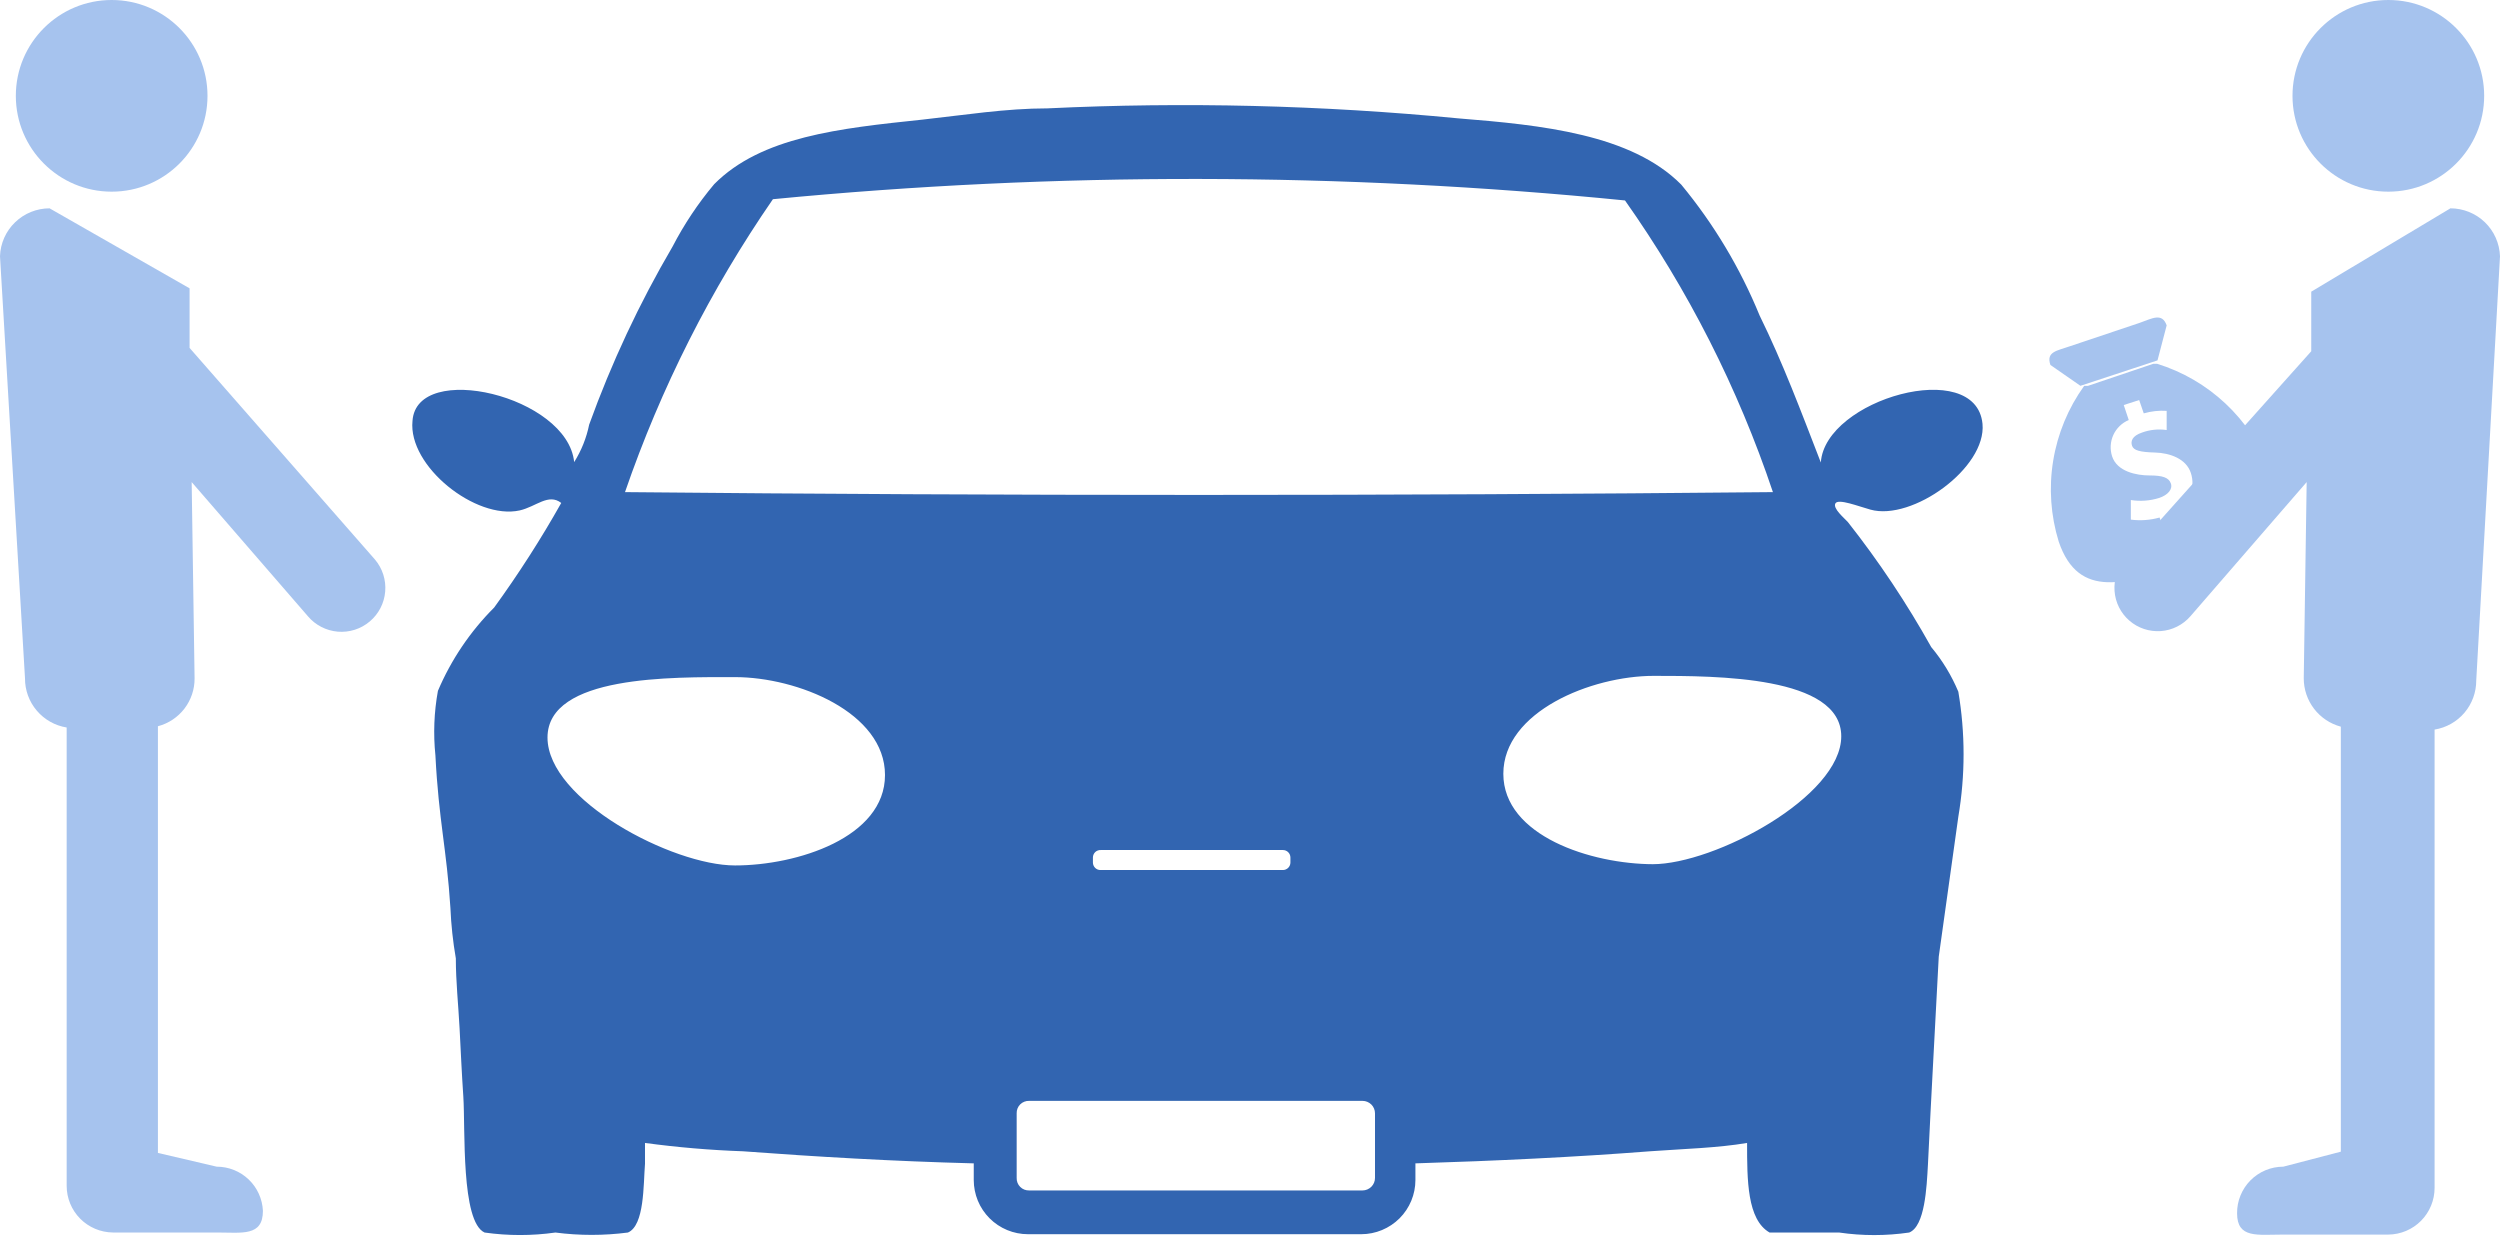 <?xml version="1.0" encoding="UTF-8" standalone="no"?>
<svg width="78px" height="39px" viewBox="0 0 78 39" version="1.1" xmlns="http://www.w3.org/2000/svg" xmlns:xlink="http://www.w3.org/1999/xlink">
    <!-- Generator: Sketch 43.1 (39012) - http://www.bohemiancoding.com/sketch -->
    <title>i004</title>
    <desc>Created with Sketch.</desc>
    <defs></defs>
    <g id="Page-1" stroke="none" stroke-width="1" fill="none" fill-rule="evenodd">
        <g id="i004" fill-rule="nonzero">
            <path d="M0,7.995 L0.78,21.164 C0.778,21.533 0.908,21.89 1.147,22.171 C1.385,22.452 1.716,22.639 2.08,22.698 L2.08,36.998 C2.08,37.382 2.232,37.75 2.502,38.023 C2.772,38.295 3.139,38.45 3.523,38.454 L6.76,38.454 C7.553,38.454 8.203,38.584 8.203,37.778 C8.186,37.407 8.027,37.056 7.758,36.799 C7.489,36.543 7.132,36.4 6.76,36.4 L4.927,35.971 L4.927,22.659 C5.257,22.572 5.548,22.378 5.755,22.108 C5.962,21.837 6.074,21.505 6.071,21.164 L5.98,15.041 L9.607,19.227 C9.841,19.505 10.177,19.677 10.539,19.708 C10.901,19.738 11.26,19.624 11.537,19.389 C11.815,19.155 11.988,18.82 12.018,18.458 C12.049,18.096 11.934,17.736 11.7,17.459 L5.915,10.855 L5.915,8.996 L1.547,6.5 C1.146,6.5 0.76,6.656 0.471,6.935 C0.182,7.213 0.013,7.594 0,7.995 L0,7.995 Z" id="Shape" fill="#A6C3EE"></path>
            <path d="M3.484,5.98 C5.135,5.98 6.474,4.641 6.474,2.99 C6.474,1.339 5.135,0 3.484,0 C1.833,0 0.494,1.339 0.494,2.99 C0.494,4.641 1.833,5.98 3.484,5.98 Z" id="Shape" fill="#A6C3EE"></path>
            <path d="M76.453,6.5 L72.111,9.1 L72.111,10.959 L66.3,17.459 C66.184,17.593 66.095,17.748 66.039,17.917 C65.983,18.085 65.961,18.263 65.974,18.439 C65.986,18.616 66.034,18.789 66.113,18.948 C66.192,19.106 66.302,19.247 66.436,19.363 C66.57,19.48 66.726,19.568 66.894,19.624 C67.062,19.68 67.24,19.702 67.417,19.69 C67.594,19.677 67.766,19.63 67.925,19.55 C68.083,19.471 68.225,19.361 68.341,19.227 L71.968,15.041 L71.877,21.164 C71.877,21.508 71.99,21.842 72.199,22.114 C72.408,22.387 72.702,22.583 73.034,22.672 L73.034,35.932 L71.24,36.4 C71.049,36.4 70.861,36.438 70.685,36.511 C70.509,36.584 70.349,36.692 70.215,36.827 C70.081,36.962 69.975,37.123 69.903,37.3 C69.831,37.476 69.795,37.665 69.797,37.856 C69.797,38.649 70.434,38.519 71.24,38.519 L74.516,38.519 C74.9,38.515 75.267,38.361 75.537,38.088 C75.807,37.815 75.959,37.447 75.959,37.063 L75.959,22.763 C76.323,22.704 76.654,22.517 76.892,22.236 C77.13,21.955 77.26,21.598 77.259,21.229 L78,7.995 C77.986,7.594 77.817,7.213 77.529,6.935 C77.24,6.656 76.854,6.5 76.453,6.5 Z" id="Shape" fill="#A6C3EE"></path>
            <path d="M74.516,5.98 C76.167,5.98 77.506,4.641 77.506,2.99 C77.506,1.339 76.167,0 74.516,0 C72.865,0 71.526,1.339 71.526,2.99 C71.526,4.641 72.865,5.98 74.516,5.98 Z" id="Shape" fill="#A6C3EE"></path>
            <path d="M67.314,11.244 L67.6,10.152 C67.457,9.749 67.158,9.931 66.755,10.074 L64.584,10.802 C64.181,10.945 63.83,10.971 63.973,11.387 L64.909,12.037 L67.314,11.244 Z" id="Shape" fill="#A6C3EE"></path>
            <path d="M67.301,11.35 L67.184,11.35 L65.143,12.039 L65.026,12.039 C64.527,12.733 64.196,13.533 64.059,14.377 C63.921,15.22 63.981,16.084 64.233,16.901 C64.857,18.734 66.352,18.201 68.133,17.616 C69.914,17.031 71.435,16.472 70.811,14.639 C70.513,13.86 70.042,13.16 69.434,12.59 C68.826,12.02 68.097,11.596 67.301,11.35 Z M67.847,15.939 L68.016,16.446 L67.535,16.602 L67.379,16.147 C67.087,16.229 66.782,16.251 66.482,16.212 L66.482,15.601 C66.777,15.648 67.08,15.626 67.366,15.536 C67.639,15.445 67.795,15.263 67.73,15.081 C67.665,14.899 67.47,14.834 67.067,14.834 C66.664,14.834 66.053,14.717 65.897,14.236 C65.827,14.016 65.841,13.778 65.937,13.569 C66.034,13.36 66.204,13.194 66.417,13.105 L66.261,12.637 L66.742,12.481 L66.885,12.897 C67.117,12.83 67.359,12.803 67.6,12.819 L67.6,13.417 C67.341,13.379 67.078,13.406 66.833,13.495 C66.521,13.599 66.469,13.768 66.521,13.911 C66.573,14.054 66.768,14.106 67.236,14.119 C67.704,14.132 68.211,14.314 68.354,14.756 C68.43,14.981 68.421,15.226 68.327,15.444 C68.234,15.663 68.062,15.839 67.847,15.939 Z" id="Shape" fill="#A6C3EE"></path>
            <path d="M60.255,20.19 C59.492,18.823 58.623,17.519 57.655,16.29 C57.538,16.16 57.174,15.861 57.265,15.705 C57.356,15.549 57.98,15.796 58.357,15.9 C59.657,16.264 61.984,14.6 61.854,13.222 C61.646,11.129 56.94,12.455 56.81,14.431 C56.186,12.819 55.627,11.324 54.899,9.842 C54.295,8.365 53.471,6.989 52.455,5.76 C50.895,4.187 48.1,3.901 45.5,3.693 C41.24,3.281 36.956,3.176 32.682,3.381 C31.382,3.381 30.082,3.589 28.782,3.732 C26.182,4.005 23.751,4.265 22.282,5.747 C21.778,6.347 21.343,7.001 20.982,7.697 C19.947,9.463 19.077,11.322 18.382,13.248 C18.298,13.663 18.139,14.059 17.914,14.418 C17.706,12.351 13,11.246 12.87,13.131 C12.727,14.548 14.846,16.225 16.211,15.926 C16.731,15.809 17.108,15.38 17.511,15.692 C16.877,16.819 16.178,17.908 15.418,18.955 C14.672,19.701 14.076,20.583 13.663,21.555 C13.542,22.219 13.516,22.898 13.585,23.57 C13.689,25.611 13.936,26.482 14.053,28.328 C14.075,28.855 14.132,29.381 14.222,29.901 C14.222,30.629 14.3,31.344 14.339,32.085 C14.378,32.826 14.404,33.45 14.456,34.217 C14.521,35.218 14.378,38.117 15.119,38.455 C15.852,38.559 16.596,38.559 17.329,38.455 C18.08,38.553 18.84,38.553 19.591,38.455 C20.111,38.234 20.072,36.96 20.124,36.31 L20.124,35.66 C21.137,35.797 22.157,35.884 23.179,35.92 C25.441,36.089 27.872,36.232 30.381,36.297 L30.381,36.817 C30.381,37.038 30.425,37.258 30.509,37.463 C30.594,37.668 30.719,37.855 30.876,38.012 C31.033,38.169 31.219,38.293 31.424,38.378 C31.629,38.463 31.849,38.507 32.071,38.507 L42.471,38.507 C42.919,38.507 43.349,38.328 43.666,38.012 C43.983,37.695 44.161,37.265 44.161,36.817 L44.161,36.297 C46.67,36.219 49.14,36.102 51.48,35.92 C52.572,35.842 53.586,35.816 54.509,35.66 C54.509,36.817 54.509,38.052 55.211,38.455 L57.382,38.455 C58.106,38.561 58.842,38.561 59.566,38.455 C60.06,38.26 60.112,37.038 60.151,36.349 C60.255,34.165 60.385,31.864 60.489,29.849 L61.1,25.481 C61.318,24.19 61.318,22.872 61.1,21.581 C60.889,21.077 60.605,20.608 60.255,20.19 Z M24.115,6.215 C32.956,5.36 41.861,5.373 50.7,6.254 C52.672,9.047 54.227,12.112 55.315,15.354 C43.459,15.471 31.356,15.471 19.5,15.354 C20.616,12.112 22.168,9.037 24.115,6.215 Z M34.099,26.911 L34.099,26.755 C34.099,26.723 34.105,26.691 34.118,26.662 C34.13,26.633 34.149,26.606 34.172,26.584 C34.195,26.562 34.222,26.546 34.252,26.535 C34.282,26.524 34.314,26.519 34.346,26.521 L40.027,26.521 C40.089,26.521 40.148,26.545 40.192,26.589 C40.236,26.633 40.261,26.692 40.261,26.755 L40.261,26.911 C40.261,26.973 40.236,27.032 40.192,27.076 C40.148,27.12 40.089,27.145 40.027,27.145 L34.346,27.145 C34.314,27.146 34.282,27.142 34.252,27.131 C34.222,27.12 34.195,27.103 34.172,27.081 C34.149,27.059 34.13,27.032 34.118,27.003 C34.105,26.974 34.099,26.942 34.099,26.911 Z M22.932,27.002 C20.982,27.002 17.082,24.961 17.082,23.011 C17.082,21.061 20.982,21.126 22.932,21.126 C24.882,21.126 27.612,22.231 27.612,24.181 C27.612,26.131 24.869,27.002 22.932,27.002 Z M42.9,36.752 C42.9,36.855 42.859,36.954 42.786,37.027 C42.712,37.1 42.613,37.142 42.51,37.142 L32.11,37.142 C32.058,37.143 32.007,37.135 31.959,37.116 C31.91,37.097 31.867,37.068 31.83,37.031 C31.793,36.995 31.765,36.951 31.746,36.903 C31.727,36.855 31.718,36.803 31.72,36.752 L31.72,34.737 C31.718,34.685 31.727,34.633 31.746,34.585 C31.765,34.537 31.793,34.493 31.83,34.457 C31.867,34.42 31.91,34.392 31.959,34.373 C32.007,34.354 32.058,34.345 32.11,34.347 L42.51,34.347 C42.613,34.347 42.712,34.388 42.786,34.461 C42.859,34.534 42.9,34.633 42.9,34.737 L42.9,36.752 Z M51.597,26.963 C49.647,26.963 46.904,26.079 46.904,24.142 C46.904,22.205 49.647,21.087 51.597,21.087 C53.547,21.087 57.447,21.087 57.447,22.972 C57.447,24.857 53.495,26.963 51.558,26.963 L51.597,26.963 Z" id="Shape" fill="#3265B1"></path>
        </g>
    </g>
</svg>